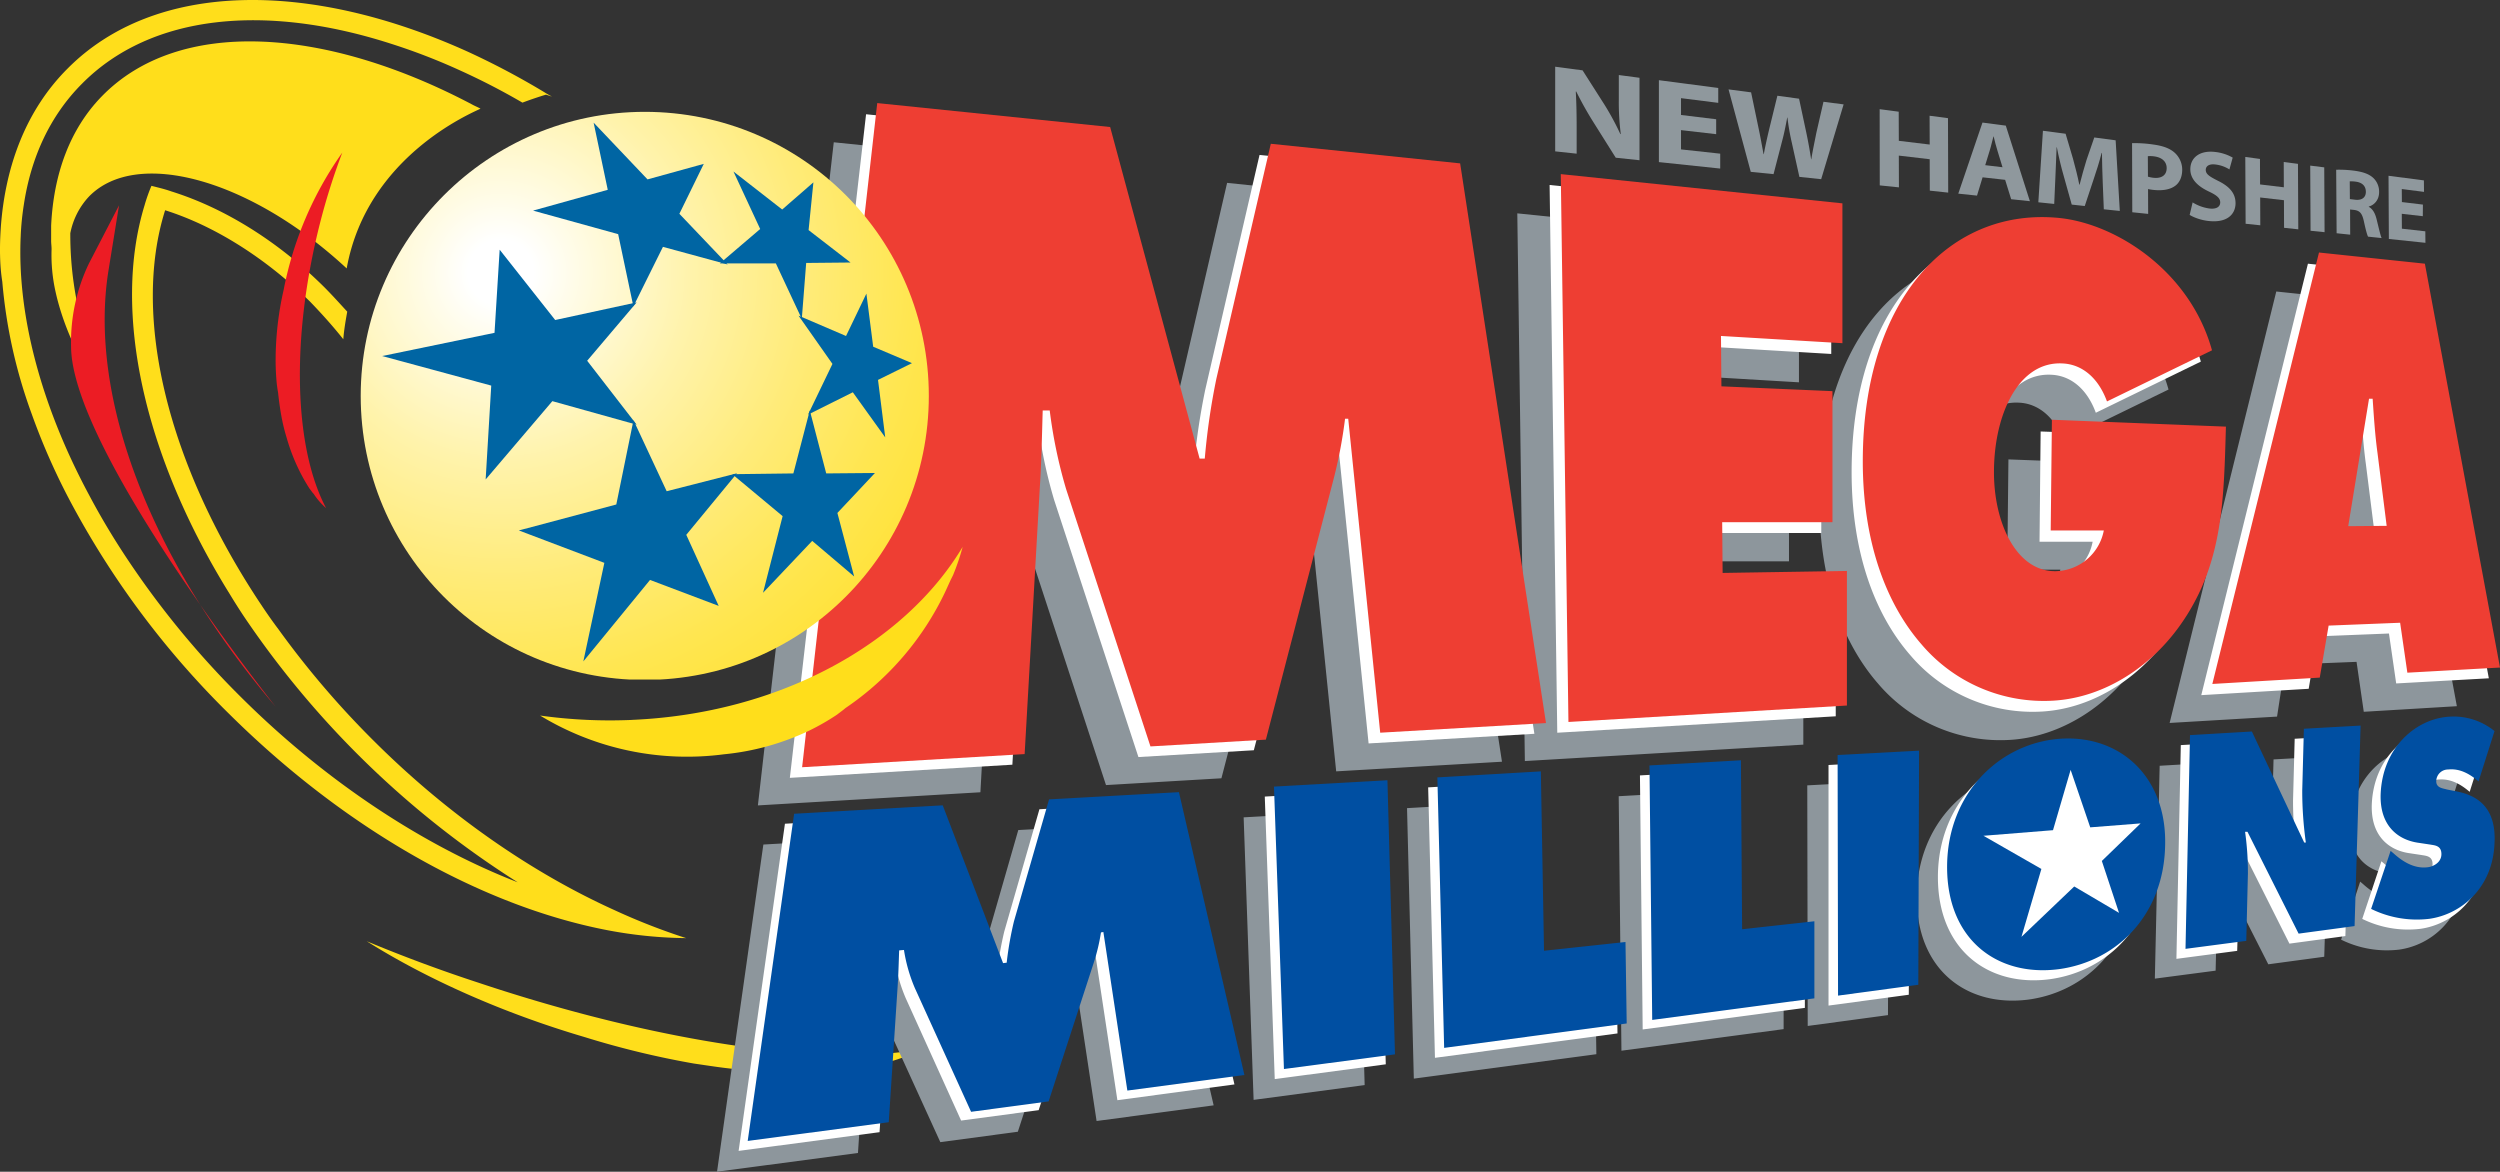 <svg xmlns="http://www.w3.org/2000/svg" xmlns:xlink="http://www.w3.org/1999/xlink" viewBox="0 0 2283 1070.03"><rect x="0" y="0" width="2283" height="1070.03" fill="#333333" stroke="none"/><defs><style>.cls-1{fill:none;}.cls-2{fill:#ffde1b;}.cls-3{fill:#8d969c;}.cls-4{fill:#fff;}.cls-5{fill:#ee3e33;}.cls-6{fill:#ec1c24;}.cls-7{fill:#004fa2;}.cls-8{clip-path:url(#clip-path);}.cls-9{fill:url(#radial-gradient);}.cls-10{fill:#0065a3;}.cls-11{fill:#8f989d;}</style><clipPath id="clip-path"><path class="cls-1" d="M329.4,361.53c0,143.4,116,259.4,259.4,259.4s259.4-116,259.4-259.4-116-259.4-259.4-259.4h0c-143,0-259.4,116.4-259.4,259.4h0"/></clipPath><radialGradient id="radial-gradient" cx="2946.43" cy="542.14" r="7.08" gradientTransform="matrix(84.63, 0, 0, -84.56, -248899.64, 46092.01)" gradientUnits="userSpaceOnUse"><stop offset="0" stop-color="#fff"/><stop offset="0.05" stop-color="#fff"/><stop offset="0.11" stop-color="#fffce9"/><stop offset="0.29" stop-color="#fff3ab"/><stop offset="0.47" stop-color="#ffeb78"/><stop offset="0.63" stop-color="#ffe650"/><stop offset="0.78" stop-color="#ffe133"/><stop offset="0.91" stop-color="#ffdf21"/><stop offset="1" stop-color="#ffde1b"/></radialGradient></defs><g id="Layer_2" data-name="Layer 2"><g id="Layer_1-2" data-name="Layer 1"><path class="cls-2" d="M437,897.43c-35.8-11.7-69.7-24.4-102.1-37.9,55.1,34.7,124.8,65.7,199.2,87.6a802.26,802.26,0,0,0,99.6,24.1c12.4,1.8,23.7,3.6,34.3,4.7l8,.7,3.3.4a533.58,533.58,0,0,0,63.1,2.6,272.18,272.18,0,0,0,70.8-10.2l6.9-2.2,1.1-.4,3.3-1.1a94.84,94.84,0,0,0,16.1-7.7c-82.5,16.1-236.1-4.7-403.6-60.6"/><path class="cls-3" d="M761.4,129.93,974,151.73l81.7,302.8h4.7a623.2,623.2,0,0,1,10.6-73L1120.6,167l172.6,17.9,78.4,510.7-151.4,8.8L1191,417.73h-3.3a432.2,432.2,0,0,1-9.9,52.9l-62.4,240.1-105.4,6.2L933,482a443.35,443.35,0,0,1-15-71.9l-6.6-.4c-.4,23-1.1,46.7-2.6,69.7l-13.5,244.1-203.2,12Zm624.2,64.9,257.2,26.6v127.7l-110.9-6.6.4,46,101.4,4.4v119.7H1532.9l.4,46.3,113.5-1.8V680l-254.3,15-6.9-500.2M1993,425.43c-1.8,65.7-2.9,120-35.4,171.8-29.9,47.8-76.2,75.5-121.5,78.4a146.57,146.57,0,0,1-121.1-51.4c-32.8-37.6-53.6-94.5-53.6-167.1,0-149.9,81-232.4,179.9-222.2,51.8,5.5,118.9,48.5,139,120.8l-95.9,46.7c-8-21.5-23-33.9-40.5-34.7-39.8-2.2-62.4,45.6-62.7,98.1-.4,47.8,20.8,92.3,56.5,91.6a45.69,45.69,0,0,0,43.8-37.2H1833l1.1-100.7Zm111.6,90.8,19-116.4h3.3c1.1,16.4,2.2,33.2,4.4,49.3l8.4,66.8ZM2086.7,607l65.3-2.6,6.6,45.6,85-5.1-68.2-368.5-96.7-10.2-97.4,394,98.1-5.8Zm-951,139.4,103.6-5.8,6.9,250.3-101.4,13.5-9.1-258m149.2-8.4,94.5-5.5,2.9,163.8,74.4-8,1.1,74.4L1291.1,985l-6.2-247m193.3-10.9,83.5-4.7,1.1,154.3,66-7.3v70.4l-148.1,19.7-2.5-232.4m172.2-9.9,74.4-4-.7,213.8-73.3,9.9-.4-219.7m204,52.9c20.8-1.8,32.8,15.3,32.8,36.5-.4,23-14.2,40.1-33.9,42.3s-33.9-12.4-33.6-35.8c.4-21.8,13.5-41.2,34.7-43m.7-67.8c-56.2,3.3-104.3,49.6-104.7,116.4-.4,67.5,46.3,101.4,102.1,94.1,53.3-7.3,95.9-50.3,97-113.1,1.5-62.1-40.4-100.4-94.4-97.4m117.1-3,56.2-3.3,47.8,101.4h1.8a343.31,343.31,0,0,1-3.3-47.4l1.5-56.5,51.8-2.9-5.5,183.1-51.1,6.9-47.4-93.4h-1.8a265.19,265.19,0,0,1,2.6,37.9l-1.5,61.3-55.5,7.3Zm183.1,105.8,2.6,2.2c8.8,8,19.3,14.2,31,12.8,4.7-.4,12.8-4,12.8-12s-6.2-8-10.6-8.8l-9.9-1.5c-19.7-2.6-35.8-16.1-35-44.1,1.5-43.4,32.8-69.3,62.4-71.1a59.19,59.19,0,0,1,41.6,13.1l-14.6,46c-8-6.9-17.1-12-27.7-10.9A10.79,10.79,0,0,0,2197,741c0,6.6,5.8,6.9,9.5,8l10.9,2.2c20.1,4.4,34.3,17.1,33.2,46.7-1.5,41.2-30.6,65.3-59.8,69.3a94.67,94.67,0,0,1-52.9-9.1ZM697.1,771.23l135.7-7.7,55.1,144.1,3.3-.4a314.39,314.39,0,0,1,6.6-37.6L929.9,758l118.6-6.5,59.8,257.9-106.9,14.3-21.9-144.9-2.2.4a174.46,174.46,0,0,1-6.6,27.7l-41.2,126.6-70.8,9.5-51.4-112.7a144.19,144.19,0,0,1-9.9-34.7l-4.4.4c-.4,11.3-.7,23.3-1.5,34.7l-8,122.2L654.8,1070Z"/><path class="cls-4" d="M790.9,104.33l212.7,21.9L1085.3,429h4.7a623.2,623.2,0,0,1,10.6-73l49.6-214.5,172.6,17.9,78.4,510.7-151.4,8.8-29.2-286.7h-3.3a472.45,472.45,0,0,1-9.9,52.5L1145,685.13l-105.4,6.2-77-234.9a443.35,443.35,0,0,1-15-71.9H941c-.4,23-1.1,46.7-2.6,69.7l-13.9,244.1-203.2,12Zm624.2,64.6,257.2,26.6v127.7l-110.9-6.6.4,46,101.4,4.4v119.7H1562.5l.4,46.3,113.5-1.8v122.9l-254.3,15-7-500.2m607.4,230.6c-1.8,65.7-2.9,120.4-35.4,171.8-29.9,47.8-76.2,75.5-121.5,78.4a146.57,146.57,0,0,1-121.1-51.4c-32.8-37.6-53.6-94.5-53.6-167.1,0-149.9,81-232.4,179.9-221.8,51.8,5.5,118.9,48.5,139,120.8l-95.9,46.7c-8-21.9-23-33.9-40.5-34.7-39.8-2.2-62.4,45.6-62.7,98.1-.4,47.8,20.8,92.3,56.5,91.6a45.69,45.69,0,0,0,43.8-37.2h-48.5l1-100.7Zm111.7,91.2,18.6-116.4h3.3c1.1,16.4,2.2,33.2,4.4,49.3l8.4,66.8Zm-17.9,90.4,65.3-2.6,6.6,45.6,84.6-4.7L2204.6,251l-97-10.2-97.4,394,98.1-5.8Z"/><path class="cls-5" d="M801.1,94.13,1013.8,116l81.7,302.8h4.7a623.2,623.2,0,0,1,10.6-73l49.7-214.5,172.9,17.9,78.4,511.1-151.4,8.8-29.2-286.7h-2.9a432.2,432.2,0,0,1-9.9,52.9L1156,675.43l-105.4,6.2-77-234.9a443.35,443.35,0,0,1-15-71.9h-6.4c-.7,23-1.1,46.7-2.6,69.7l-13.9,244.1-203.2,12ZM1425.3,159l257.2,26.7v127.7l-110.9-6.6.4,46,101.4,4.4v119.7H1572.7l.4,46.3,113.5-1.8v122.9l-254.3,15-7-500.3m607.4,230.6c-1.8,65.7-2.9,120-35.4,171.8-29.9,47.8-76.2,75.5-121.5,78.4a146.57,146.57,0,0,1-121.1-51.4c-32.8-37.6-53.6-94.5-53.6-167.1,0-149.9,81-232.4,179.9-222.2,51.8,5.5,118.9,48.5,139,120.8l-95.9,46.7c-8-21.9-23-33.9-40.5-34.7-39.8-2.2-62.4,45.6-62.7,98.1-.4,47.8,20.8,92.3,56.5,91.6a45.69,45.69,0,0,0,43.8-37.2h-48.5l1.1-101.1Zm111.7,90.9,19-116.4h3.3c1.1,16.4,2.2,33.2,4.4,49.3l8.4,66.8Zm-17.9,90.8,65.3-2.6,6.6,45.6,84.6-4.7-68.6-368.8-96.7-10.2-97.4,394,98.1-5.8Z"/><path class="cls-2" d="M.7,208.33c4-57.6,23.7-108.4,60.9-145.6,79.9-80.6,220.7-81,365.2-15.7a704.48,704.48,0,0,1,73.3,39l4,2.2-5.5-1.8c-7.3,2.2-14.6,4.7-21.5,7.3a620.18,620.18,0,0,0-56.5-29.2,560.08,560.08,0,0,0-64.2-24.8c-113.8-36.5-218.2-27-281.3,36.5-29.2,29.2-46.7,67.1-53.3,110.5a248.76,248.76,0,0,0-2.9,29.2c-3.3,70.8,18.2,153.6,62.4,236,10.2,19.3,21.5,38.3,34.3,57.6a809.12,809.12,0,0,0,105.8,128.4c76.6,75.9,165.3,134.3,251.4,167.8A849,849,0,0,1,226.2,568c-5.8-8.4-11.3-17.1-16.4-25.5-78.4-126.2-107.6-257.9-77.7-355.3a152.49,152.49,0,0,1,6.2-17.5c5.8,1.5,12,2.9,18.2,5.1,46.7,14.6,95.9,44.1,139.4,87.2,7.3,7.3,14.2,15,21.2,22.6-1.5,8.4-2.9,16.4-3.6,25.2-9.5-12-19.7-23.3-30.3-34.3-42-41.2-88.7-69.7-132.4-83.5-30.6,97,2.2,232,87.6,360.1,5.1,7.7,10.2,15,15.7,22.3a821.86,821.86,0,0,0,88.3,103.2c66.8,66.4,143,119.3,218.9,153.6a581,581,0,0,0,65.3,25.5,404.48,404.48,0,0,1-72.2-7.3c-115.3-22.3-239.7-92.7-345.8-198.1A797.29,797.29,0,0,1,67.4,463.83a605,605,0,0,1-38.7-86.5,464.48,464.48,0,0,1-26.6-120c-2.5-15.8-2.5-32.6-1.4-49"/><path class="cls-2" d="M46.7,206.13C48.9,159,63.8,117.83,93,87.93c70-71.9,202.8-63.8,337.8,7.3,2.6,1.5,5.5,2.6,8,4-6.2,3.3-103.6,42.7-122.2,145.9-87.2-81-191.5-110.5-235.3-65.7A68,68,0,0,0,64.2,213a317.26,317.26,0,0,0,12.4,89,501.3,501.3,0,0,0,27.7,74.8c-27.7-37.6-46-75.9-53.6-110.5a153.86,153.86,0,0,1-3.6-38.7c0-2.6-.4-5.1-.4-7.7v-13.8"/><path class="cls-6" d="M81.3,240.43l27.4-52.9-9.5,58.7c-19,115.6,37.9,264.9,152.5,399.1,0,0-186.8-234.6-186.8-329.1a165.86,165.86,0,0,1,16.4-75.8"/><path class="cls-2" d="M577.1,657.43a460.89,460.89,0,0,1-83.9-4A258.37,258.37,0,0,0,661,688.83a233,233,0,0,0,77.7-21.5,213.11,213.11,0,0,0,25.5-14.6l5.8-4.4,2.2-1.8A265.8,265.8,0,0,0,863.4,540l4-8.8.7-1.5,2.2-4.4a213.36,213.36,0,0,0,8.8-25.9c-52.8,88.3-167,152.2-302,158"/><path class="cls-6" d="M292.2,203.93a590.05,590.05,0,0,1,20.4-64.6A322.87,322.87,0,0,0,259,264.83a290.33,290.33,0,0,0-7.3,63.8,221.93,221.93,0,0,0,1.1,22.3l.7,5.1.4,2.2c1.5,13.9,3.6,27.7,7.7,40.9a174.28,174.28,0,0,0,20.8,46.7l3.3,4.4.7.7,1.5,2.2a64.17,64.17,0,0,0,9.9,10.9c-29-54.7-32.6-153.9-5.6-260.1"/><path class="cls-4" d="M1155,727.43l103.6-5.8,6.9,250.3-101.4,13.5-9.1-258m149.2-8.4,94.5-5.5,2.9,163.8,74.4-8,1.1,74.4L1310.4,966l-6.2-247m193.4-10.9,83.5-4.7,1.1,154.3,66-7.3v70l-148.1,19.7-2.5-232m172.2-9.5,74.4-4-1.1,213.8-73.3,9.9V698.63m203.9,52.9c20.8-1.8,33.2,15.3,32.8,36.5-.4,23-14.2,40.1-33.9,42.3s-33.9-12.4-33.6-35.8c.4-22.2,13.9-41.5,34.7-43m.7-67.8c-56.2,3.3-104.3,49.6-104.7,116.4-.4,67.5,46.3,101.4,102.1,94.1,53.6-7.3,95.9-50.3,97-113.1,1.6-62.4-40.4-100.7-94.4-97.4m117.1-3.3,56.5-3.3,47.8,101.4h1.5a343.31,343.31,0,0,1-3.3-47.4l1.5-56.5,51.8-2.9-5.5,183.1-51.1,6.9-46.7-93h-1.8a265.19,265.19,0,0,1,2.6,37.9l-1.8,61.7-55.5,7.3Zm183.2,106.1,2.6,2.2c8.8,8,19.3,14.2,31,12.8,4.7-.4,12.8-4,13.1-12s-6.2-8-10.6-8.8l-9.9-1.5c-19.7-2.6-35.8-16.1-35-44.1,1.5-43.4,32.8-69.3,62.4-71.1a59.19,59.19,0,0,1,41.6,13.1l-14.6,46c-8-6.9-17.1-12-27.7-11.3a10.79,10.79,0,0,0-10.9,10.2c-.4,6.6,5.8,6.9,9.5,8l10.9,2.2c20.1,4.4,34.3,17.1,32.8,46.7-1.5,41.2-30.6,65.3-59.8,69.3a94.67,94.67,0,0,1-52.9-9.1ZM716.8,752.23l135.3-7.7,55.1,144.1,3.3-.4a314.39,314.39,0,0,1,6.6-37.6L949.2,739l118.6-6.6,59.5,257.9-106.9,14.4-21.9-144.8h-2.2a174.46,174.46,0,0,1-6.6,27.7l-41.2,126.2-70.8,9.5-50.7-112a144.19,144.19,0,0,1-9.9-34.7l-4.4.4c-.4,11.3-.4,23-1.5,34.7l-8,122.2L674.5,1051Z"/><path class="cls-7" d="M1163.4,718.33l103.6-5.8,6.9,250.3-101.4,13.4-9.1-257.9m149.2-8.4,94.5-5.5,2.9,163.8,74.4-8,1.1,74.4-166.7,22.3-6.2-247M1506.3,699l83.5-4.7,1.1,154.3,66-7.3v70.4l-148.1,19.7L1506.3,699m171.8-9.5,74.4-4-.7,213.8-73.3,9.9-.4-219.7m321.8-18.2,56.5-3.3,47.8,101.4h1.5a343.31,343.31,0,0,1-3.3-47.4l1.5-56.5,51.8-2.9-5.5,183.1-51.1,6.9-46.7-93h-2.2a265.19,265.19,0,0,1,2.6,37.9l-1.5,61.7-55.5,7.3ZM2183.1,777l2.6,2.2c8.8,8,19.3,14.2,31,12.8,4.7-.4,12.8-4,12.8-12s-6.2-8-10.6-8.8l-9.9-1.5c-19.7-2.6-35.8-16.1-35-44.1,1.5-43.4,32.8-69.3,62.4-71.1a59.19,59.19,0,0,1,41.6,13.1l-14.6,46c-8-6.9-17.1-12-27.7-10.9a10.79,10.79,0,0,0-10.9,10.2c-.4,6.6,5.8,6.9,9.5,8l10.9,2.2c20.1,4.4,34.3,17.1,32.8,46.7-1.5,41.2-30.6,65.3-59.8,69.3a94.67,94.67,0,0,1-52.9-9.1ZM725.2,743.13l135.7-7.7L916,879.53l3.3-.4a314.39,314.39,0,0,1,6.6-37.6L958,730l118.6-6.6,59.8,258.3-106.9,14.2-21.9-144.8-2.2.4a174.46,174.46,0,0,1-6.6,27.7l-41.2,126.6-70.8,9.5-51.4-113.1a144.19,144.19,0,0,1-9.9-34.7l-4.4.4c-.4,11.3-.7,23.3-1.5,34.7l-8,122.2-128.8,17.1Zm1157.6-68.6c-56.2,3.3-104.3,49.6-104.7,116.4-.4,67.5,46.3,101.4,102.1,94.1,53.6-7.3,95.9-50.3,97-113.1,1.6-62-40.4-100.3-94.4-97.4"/><path class="cls-4" d="M1874.8,758.13l16.1-55.1,17.9,52.5,46-3.6-35.4,34.3,15.7,47.4-40.9-24.1-48.2,46,18.2-62-52.9-30.3,63.5-5.1"/><g class="cls-8"><path class="cls-9" d="M329.4,102.13H848.2v518.4H329.4Z"/></g><path class="cls-10" d="M738.4,210.13l38.3,29.6-40.5.4-4,51.1-23.7-50.7H657.4l36.8-31.4-24.4-52.5,44.5,34.7,28.5-24.8-4.4,43.6"/><path class="cls-10" d="M801.8,346.93l6.6,52.5-29.6-41.2-40.9,20.4,22.3-46.3-31-44.1,43.4,18.6,18.6-38.7,6.2,48.5,35.4,15-31,15.3"/><path class="cls-10" d="M741.7,493.93l-44.9,47.4,17.9-70-46-38.3,55.8-.7,15-57.6,15,57.6,44.5-.4-34.3,36.5,15.3,58-38.3-32.5"/><path class="cls-10" d="M551.9,514l-78.1-29.6,89-23.7,15.7-77,30.3,64.9,64.2-16.4-46.3,56.2,29.6,64.9-62.7-23.7L532.7,604l19.2-90"/><path class="cls-10" d="M451.6,303.93l4.7-75.9,50.7,64.2,74.4-16.1-45.2,53.3,45.2,58.4-77-21.5-60.9,71.5,5.1-85.7-99.6-27,102.6-21.2"/><path class="cls-10" d="M591.3,163.83l51.4-14.2-22.3,45.6,44.1,46.3-59.1-16.1-27,54.4-13.9-66-77.7-21.5,68.2-19L542.1,112l49.2,51.8"/><path class="cls-11" d="M1420.2,138.23V60.93l25,3.3,19.4,30.4a243.14,243.14,0,0,1,15.1,27.8h.4a230.85,230.85,0,0,1-1.8-31.8V68.53l18.9,2.5v75.3l-21.7-2.3-19.8-31.5a313.75,313.75,0,0,1-16.3-29l-.4.1c.6,10.2.8,21.1.8,33.6v23.1Z"/><path class="cls-11" d="M1567.2,122.53l-32.1-3.7v17.6l35.8,3.9v13.6l-56-5.9V73.23l54.2,7.1v13.6l-34-4.3V105l32.1,3.9Z"/><path class="cls-11" d="M1598.8,156.93l-20.3-75.3,20.6,2.7,6.4,30.7c1.9,8.8,3.6,18.4,5,25.8h.2c1.4-7.7,3.3-16.1,5.4-24.8l7-28.6,19.8,2.7,6.6,30.9c1.8,8.6,3.2,16.3,4.4,24.4h.2c1.2-7.8,3-15.9,4.6-24.2l6.5-28.3,18.4,2.4-20.5,68.3-19.9-2.1-7-31.6a208,208,0,0,1-3.9-22.6h-.2c-1.5,7.9-2.8,14.6-4.7,21.6l-7.8,30.1Z"/><path class="cls-11" d="M1733.9,102l.1,26.6,28.2,3.4-.1-26.3,16.8,2.2.2,68-16.8-1.8-.1-28.7-28.2-3.3.1,29-17.5-1.8-.1-69.6Z"/><path class="cls-11" d="M1810.5,161.93l-5.1,16.7-17.1-1.8,22.1-64.9,21.3,2.8,22,69-17.1-1.8-5.5-17.7Zm18.2-9.2-4.5-14.7c-1.3-4.1-2.6-9.2-3.6-13.4h-.2c-1.1,3.8-2.1,8.8-3.3,12.5l-4.2,13.7Z"/><path class="cls-11" d="M1920.2,166.13c-.3-7.8-.6-17.2-.7-26.5h-.3c-2,8-4.8,16.8-7.3,24.1l-8.1,24.4-11.9-1.3-7.3-26.1c-2.3-7.9-4.6-17.5-6.3-26.3h-.2c-.4,8.8-.7,18.9-1.1,27l-1.1,24.8-14.5-1.5,4.2-65.3,20.7,2.7,6.7,22.6c2.1,7.8,4.3,16.1,5.8,23.9h.3c1.9-7.3,4.1-15.6,6.3-22.5l7.1-20.6,19.5,2.6,3.8,64.5-14.6-1.5Z"/><path class="cls-11" d="M1947,130.73a114.16,114.16,0,0,1,19.7,1.3c8.9,1.2,15.2,3.7,19.4,7.6a21,21,0,0,1,6.7,15.3c0,6.1-2,11.1-5.7,14.2-4.8,4-12.1,5.2-20.6,4.3a41.78,41.78,0,0,1-4.9-.8l.1,22.7-14.5-1.5Zm14.5,30.6a30.33,30.33,0,0,0,4.8,1c7.7.9,12.3-2.4,12.3-8.8,0-5.8-4.1-9.7-11.2-10.7a26,26,0,0,0-6-.2Z"/><path class="cls-11" d="M2002.3,184.83a38.85,38.85,0,0,0,15.5,5.6c6.3.7,9.7-1.6,9.7-5.6,0-3.8-2.9-6.4-10.3-9.9-10.2-4.8-17-11.3-17-20.4,0-10.6,8.7-17.6,23.2-15.7a41.26,41.26,0,0,1,15.5,5.1l-3,10.8a30.38,30.38,0,0,0-12.7-4.5c-6-.8-8.9,1.6-8.9,4.9,0,4,3.5,6.1,11.4,10.1,10.7,5.3,15.7,11.5,15.8,20.2,0,10.3-7.7,18.2-24.4,16.4-7-.7-14-3.3-17.5-5.6Z"/><path class="cls-11" d="M2063.8,145.13l.1,23.3,21.7,2.6-.1-23.1,13,1.7.3,59.8-13-1.4-.1-25.2-21.7-2.5.1,25.4-13.4-1.4-.3-61Z"/><path class="cls-11" d="M2122.5,152.83l.3,59.2-12.8-1.3-.3-59.5Z"/><path class="cls-11" d="M2133.4,155a106,106,0,0,1,16.6.9c8.1,1.1,13.7,3.1,17.6,6.9a17.25,17.25,0,0,1,5,12.7c0,7.4-4.8,11.9-9.4,13.1v.3c3.8,2.1,5.9,6.2,7.2,11.7,1.7,6.7,3.4,14.5,4.5,16.8l-12.4-1.3c-.9-1.7-2.2-6.6-3.8-14s-3.8-9.7-8.9-10.4l-3.7-.4.1,23-12.4-1.3Zm12.5,26.8,4.9.6c6.1.7,9.7-2.1,9.7-7.2,0-5.4-3.4-8.5-9.1-9.3a33.65,33.65,0,0,0-5.6-.3Z"/><path class="cls-11" d="M2212.5,197.43l-19.2-2.2.1,13.6,21.4,2.4.1,10.5-33.4-3.5-.3-57.7,32.3,4.2.1,10.5-20.3-2.6.1,11.9,19.2,2.3Z"/></g></g></svg>